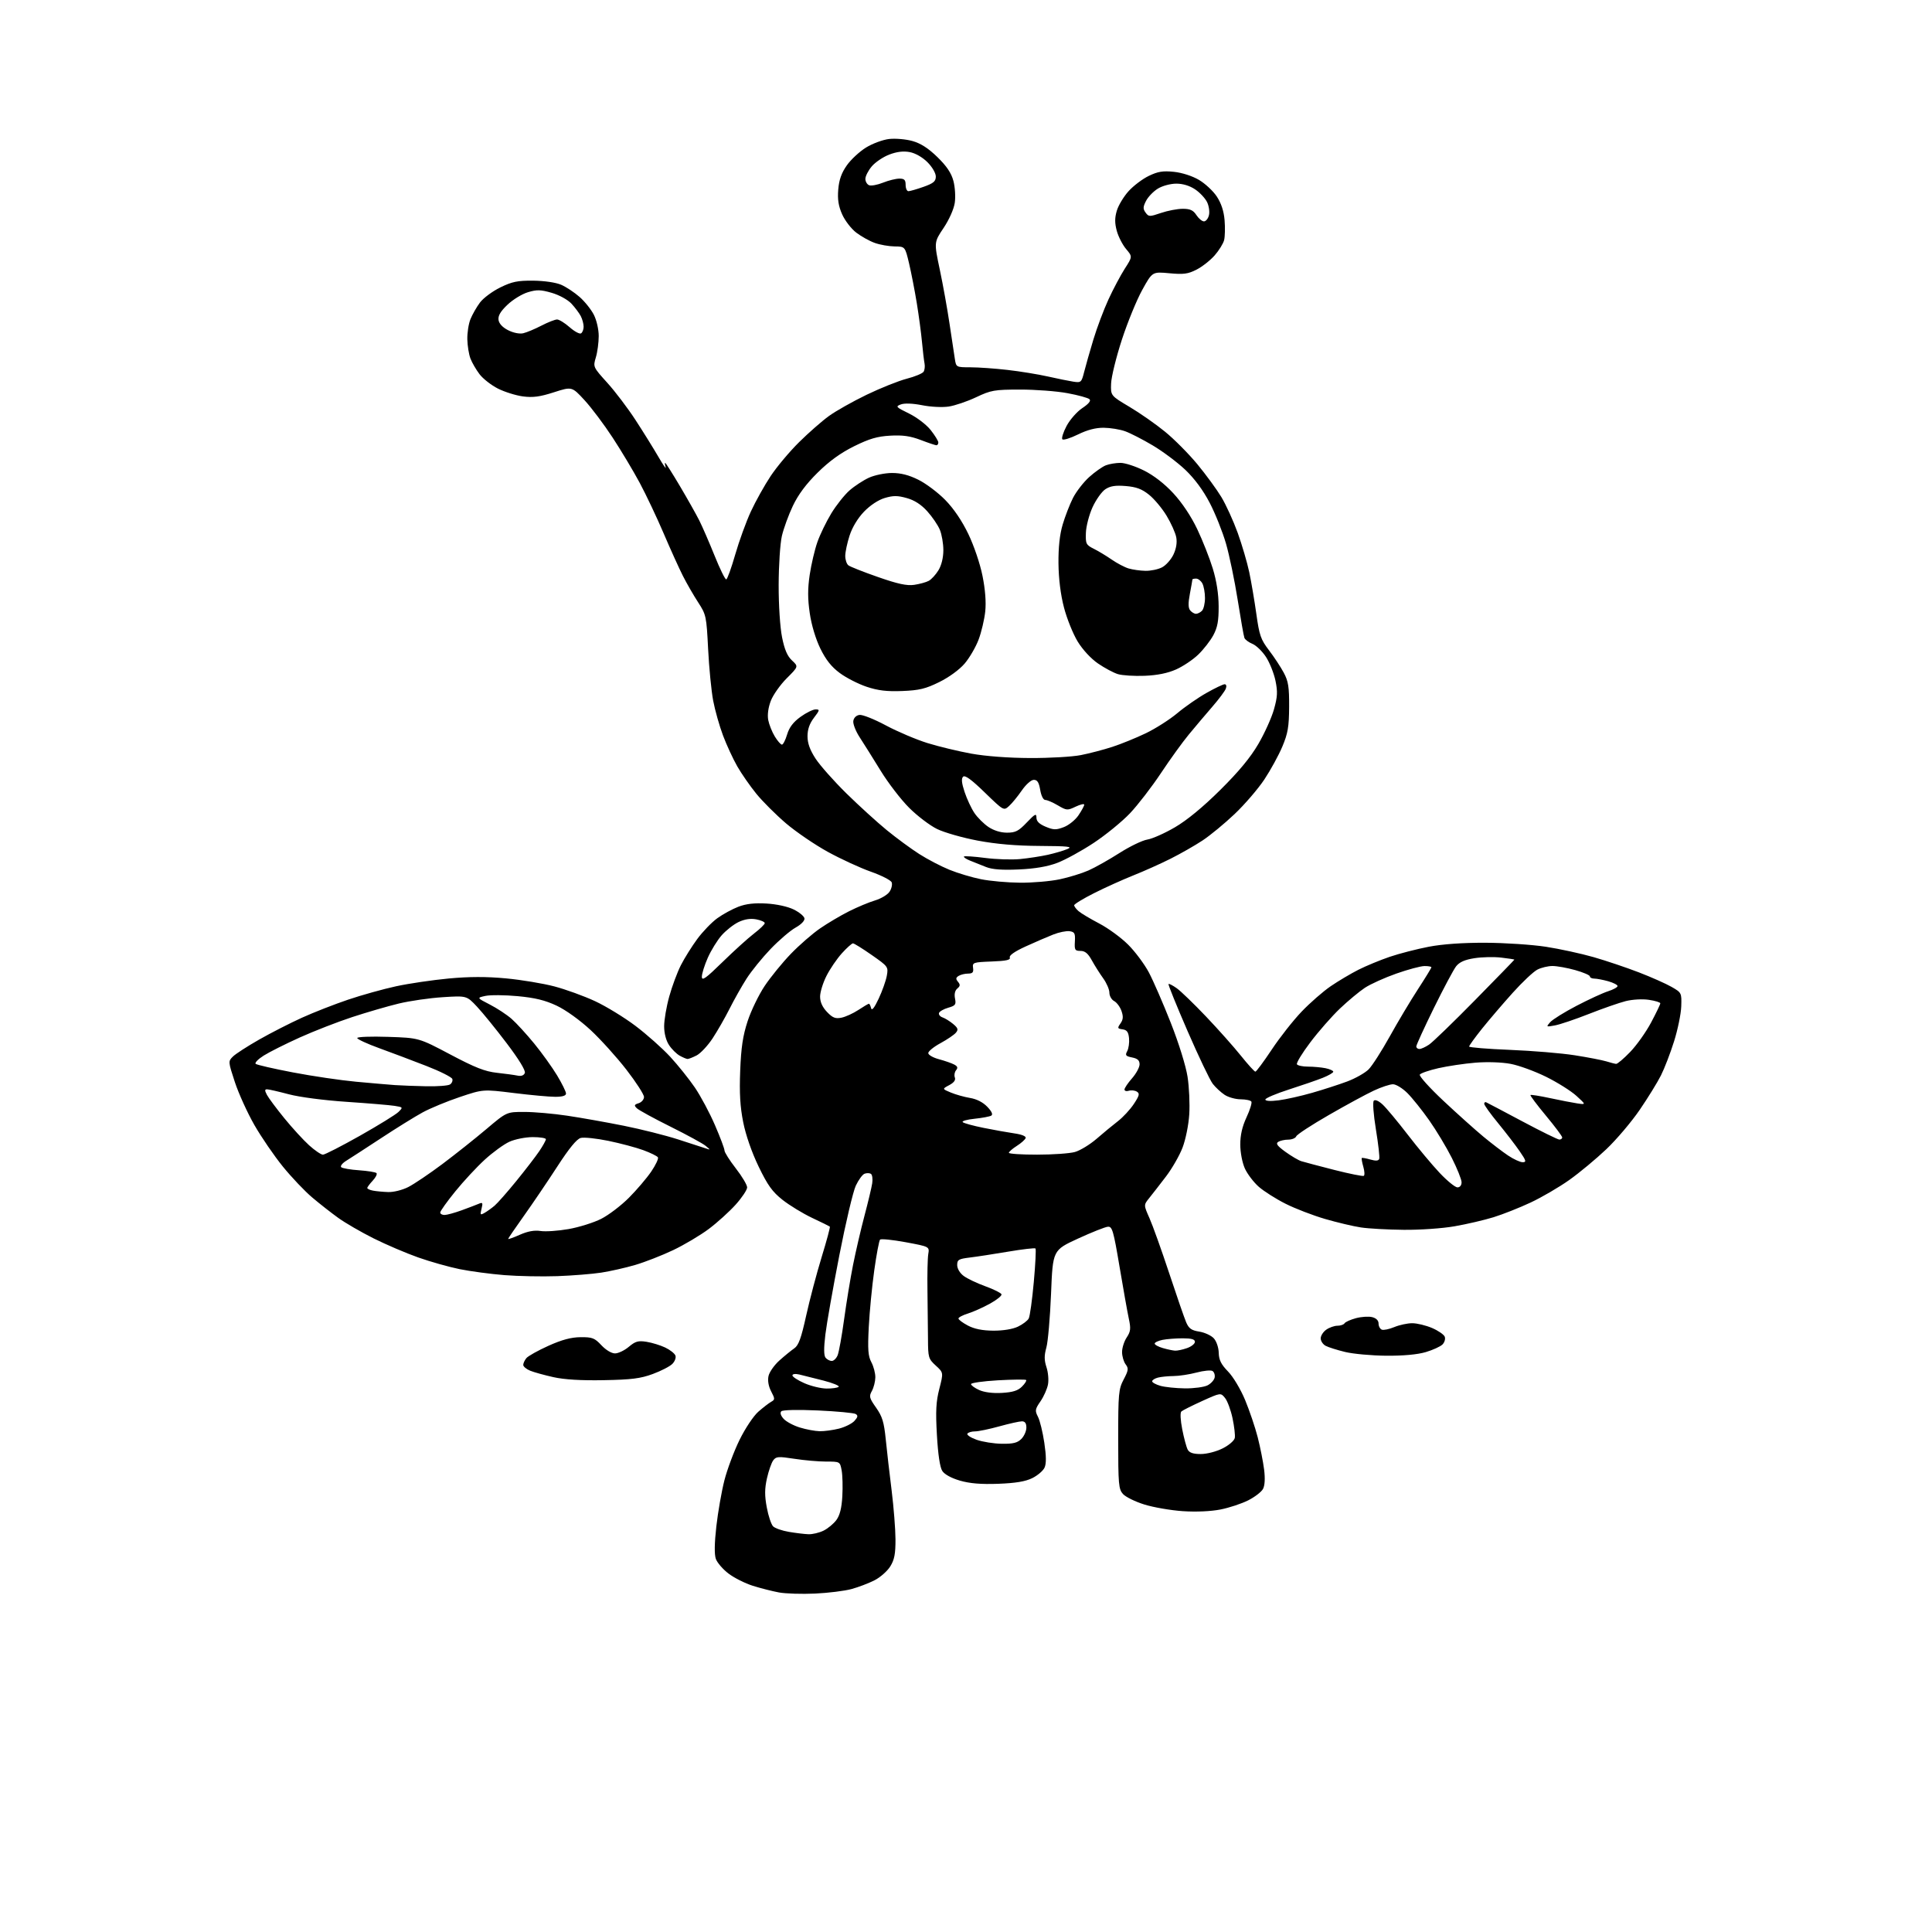 <?xml version="1.0" encoding="UTF-8" standalone="no"?>
<svg 
  version="1.1" 
  xmlns="http://www.w3.org/2000/svg" 
  xmlns:xlink="http://www.w3.org/1999/xlink" 
  xmlns:svg="http://www.w3.org/2000/svg"
  xmlns:rdf="http://www.w3.org/1999/02/22-rdf-syntax-ns#"
  xmlns:cc="http://creativecommons.org/ns#"
  xmlns:dc="http://purl.org/dc/elements/1.1/"
  viewBox="0 0 768 768"
  width="768"
  height="768"
>
<style>svg {background-color: white; }</style>"
<path stroke="none" fill="black" fill-rule="evenodd" d="M324.00,633.47C318.77,633.71 312.34,633.51 309.69,633.03C307.05,632.54 302.36,631.35 299.27,630.38C296.18,629.41 291.82,627.22 289.59,625.51C287.35,623.81 285.09,621.18 284.56,619.69C283.93,617.89 284.00,613.45 284.76,606.73C285.40,601.10 286.83,592.90 287.95,588.50C289.07,584.10 291.79,576.84 293.99,572.36C296.21,567.84 299.52,562.87 301.43,561.19C303.33,559.53 305.63,557.75 306.54,557.24C308.10,556.37 308.10,556.09 306.54,553.08C305.48,551.03 305.10,548.81 305.50,546.98C305.85,545.40 307.80,542.62 309.83,540.81C311.86,538.99 314.51,536.83 315.72,536.00C317.45,534.82 318.47,532.02 320.46,523.00C321.86,516.67 324.63,506.19 326.62,499.70C328.61,493.22 330.08,487.77 329.87,487.59C329.67,487.42 326.49,485.85 322.81,484.12C319.14,482.38 313.86,479.16 311.08,476.97C307.01,473.75 305.18,471.20 301.57,463.74C298.84,458.08 296.46,451.25 295.44,446.12C294.21,439.96 293.89,434.54 294.24,425.62C294.60,416.37 295.30,411.71 297.19,405.94C298.55,401.78 301.60,395.48 303.96,391.94C306.33,388.40 311.01,382.65 314.38,379.16C317.75,375.67 322.98,371.12 326.00,369.05C329.02,366.97 334.20,363.91 337.50,362.25C340.80,360.59 345.46,358.64 347.85,357.93C350.24,357.21 352.84,355.65 353.62,354.45C354.41,353.26 354.78,351.59 354.46,350.75C354.13,349.90 350.41,348.00 346.18,346.51C341.96,345.02 334.28,341.49 329.11,338.65C323.95,335.82 316.46,330.71 312.46,327.31C308.47,323.90 303.16,318.61 300.67,315.55C298.18,312.49 294.76,307.58 293.08,304.64C291.40,301.70 288.85,296.19 287.42,292.40C285.99,288.60 284.22,282.35 283.49,278.50C282.77,274.65 281.86,265.43 281.49,258.00C280.83,244.94 280.71,244.34 277.51,239.42C275.69,236.63 272.97,231.90 271.46,228.92C269.95,225.94 266.50,218.32 263.80,212.00C261.10,205.68 256.83,196.68 254.33,192.00C251.82,187.32 246.98,179.22 243.56,174.00C240.15,168.78 235.10,162.06 232.35,159.07C227.34,153.64 227.34,153.64 220.16,155.95C214.58,157.74 211.85,158.10 207.86,157.58C205.03,157.20 200.57,155.80 197.92,154.46C195.28,153.12 192.00,150.56 190.63,148.76C189.26,146.96 187.63,144.15 187.01,142.52C186.38,140.88 185.83,137.45 185.77,134.88C185.71,132.32 186.27,128.71 187.02,126.86C187.77,125.01 189.46,122.05 190.79,120.27C192.11,118.50 195.74,115.80 198.85,114.27C203.57,111.96 205.73,111.51 212.00,111.57C216.41,111.62 220.97,112.29 223.07,113.20C225.04,114.05 228.33,116.23 230.38,118.03C232.44,119.83 234.99,123.02 236.06,125.12C237.16,127.28 238.00,130.94 238.00,133.59C238.00,136.16 237.49,139.98 236.86,142.07C235.73,145.86 235.75,145.91 241.41,152.17C244.54,155.62 249.59,162.29 252.64,166.98C255.69,171.66 259.75,178.20 261.67,181.50C263.58,184.80 264.91,186.71 264.61,185.75C264.31,184.79 264.23,184.00 264.43,184.00C264.64,184.00 267.27,188.16 270.29,193.25C273.30,198.34 276.77,204.49 277.99,206.92C279.21,209.35 281.95,215.65 284.07,220.92C286.19,226.19 288.27,230.42 288.70,230.32C289.13,230.22 290.73,225.78 292.26,220.46C293.79,215.13 296.59,207.42 298.48,203.33C300.38,199.23 303.93,192.87 306.38,189.19C308.83,185.51 313.91,179.46 317.67,175.75C321.43,172.03 326.75,167.37 329.50,165.38C332.25,163.38 339.00,159.58 344.50,156.92C350.00,154.27 357.17,151.40 360.44,150.55C363.70,149.71 366.72,148.45 367.15,147.76C367.57,147.08 367.74,145.61 367.52,144.51C367.30,143.40 366.84,139.57 366.51,136.00C366.18,132.43 365.25,125.45 364.44,120.50C363.63,115.55 362.25,108.46 361.38,104.75C359.78,98.00 359.78,98.00 355.64,97.96C353.36,97.93 349.81,97.31 347.75,96.57C345.68,95.84 342.37,93.99 340.38,92.48C338.39,90.96 335.87,87.69 334.77,85.21C333.30,81.90 332.89,79.28 333.22,75.32C333.54,71.46 334.51,68.74 336.62,65.74C338.24,63.43 341.67,60.25 344.24,58.66C346.81,57.07 350.96,55.53 353.46,55.25C355.96,54.97 360.12,55.33 362.72,56.06C366.00,56.98 369.02,58.93 372.63,62.44C376.33,66.05 378.16,68.77 379.00,71.93C379.65,74.38 379.89,78.28 379.53,80.67C379.15,83.16 377.28,87.36 375.08,90.63C371.28,96.29 371.28,96.29 373.58,107.18C374.85,113.17 376.60,122.89 377.47,128.78C378.35,134.68 379.29,140.96 379.58,142.75C380.09,145.98 380.13,146.00 385.80,146.01C388.93,146.01 395.55,146.48 400.50,147.05C405.45,147.61 412.65,148.79 416.50,149.65C420.35,150.52 424.93,151.45 426.68,151.72C429.73,152.18 429.92,152.01 430.97,147.85C431.57,145.46 433.22,139.68 434.63,135.00C436.04,130.32 438.74,123.14 440.63,119.03C442.52,114.92 445.45,109.42 447.13,106.79C450.20,102.02 450.20,102.02 447.62,98.96C446.21,97.28 444.55,94.03 443.93,91.74C443.10,88.64 443.10,86.60 443.96,83.73C444.60,81.61 446.69,78.13 448.62,76.00C450.55,73.86 454.16,71.13 456.65,69.93C460.27,68.18 462.27,67.85 466.63,68.30C469.87,68.64 473.92,69.94 476.57,71.49C479.03,72.93 482.24,75.91 483.70,78.12C485.46,80.79 486.49,83.92 486.79,87.51C487.04,90.48 486.95,94.05 486.61,95.44C486.26,96.83 484.56,99.57 482.83,101.54C481.10,103.51 477.87,106.05 475.64,107.18C472.24,108.92 470.50,109.15 464.83,108.62C458.07,107.99 458.07,107.99 454.06,115.25C451.85,119.24 448.20,128.16 445.95,135.07C443.70,141.98 441.77,149.81 441.68,152.46C441.50,157.28 441.50,157.28 449.00,161.74C453.12,164.18 459.48,168.63 463.12,171.61C466.77,174.58 472.54,180.40 475.96,184.53C479.37,188.66 483.67,194.54 485.52,197.60C487.36,200.66 490.28,207.05 492.00,211.80C493.71,216.55 495.78,223.60 496.60,227.46C497.41,231.33 498.68,238.81 499.42,244.08C500.60,252.55 501.18,254.22 504.43,258.48C506.46,261.13 509.10,265.15 510.31,267.40C512.14,270.82 512.49,273.07 512.45,281.00C512.40,288.93 511.95,291.54 509.75,296.78C508.30,300.23 505.08,306.12 502.58,309.88C500.08,313.63 494.77,319.81 490.77,323.60C486.77,327.40 481.02,332.13 478.00,334.12C474.97,336.12 469.25,339.38 465.27,341.38C461.30,343.37 454.65,346.35 450.51,347.99C446.37,349.64 439.39,352.79 434.99,355.00C430.60,357.21 427.00,359.40 427.00,359.86C427.00,360.31 427.79,361.37 428.75,362.20C429.71,363.04 433.41,365.24 436.97,367.11C440.53,368.97 445.71,372.76 448.47,375.53C451.24,378.29 454.94,383.26 456.70,386.57C458.45,389.87 462.37,398.88 465.40,406.58C468.60,414.70 471.40,423.71 472.07,428.03C472.71,432.13 473.01,438.86 472.75,442.99C472.48,447.20 471.30,453.02 470.07,456.22C468.86,459.37 465.89,464.55 463.46,467.72C461.03,470.90 458.05,474.74 456.83,476.25C454.61,479.01 454.61,479.01 456.94,484.25C458.22,487.14 461.73,496.93 464.73,506.00C467.73,515.08 470.78,523.90 471.51,525.61C472.58,528.11 473.59,528.84 476.75,529.34C478.90,529.69 481.50,530.89 482.52,532.02C483.57,533.18 484.42,535.69 484.47,537.79C484.54,540.63 485.42,542.37 488.17,545.20C490.21,547.29 493.15,552.21 494.95,556.52C496.69,560.72 498.95,567.38 499.96,571.34C500.97,575.29 502.11,581.05 502.50,584.14C502.95,587.74 502.79,590.52 502.06,591.88C501.44,593.05 498.79,595.09 496.18,596.41C493.57,597.73 488.61,599.37 485.15,600.05C481.32,600.80 475.47,601.06 470.18,600.71C465.41,600.39 458.54,599.20 454.91,598.07C451.29,596.95 447.47,595.07 446.41,593.90C444.67,591.97 444.50,590.09 444.50,572.14C444.50,553.89 444.65,552.21 446.68,548.35C448.59,544.72 448.69,543.97 447.46,542.35C446.69,541.33 446.05,539.15 446.04,537.50C446.02,535.85 446.85,533.23 447.87,531.68C449.45,529.29 449.58,528.16 448.72,524.18C448.17,521.61 446.51,512.30 445.03,503.50C442.62,489.21 442.13,487.51 440.42,487.64C439.36,487.71 434.00,489.84 428.50,492.37C418.50,496.97 418.50,496.97 417.81,514.24C417.42,523.73 416.59,533.37 415.95,535.66C415.06,538.86 415.07,540.68 415.99,543.48C416.66,545.49 416.93,548.58 416.59,550.35C416.26,552.12 414.92,555.13 413.61,557.04C411.44,560.18 411.35,560.75 412.61,563.20C413.37,564.68 414.51,569.32 415.13,573.51C415.92,578.83 415.95,581.82 415.22,583.41C414.65,584.66 412.46,586.53 410.34,587.58C407.61,588.92 403.72,589.57 396.82,589.83C389.95,590.08 385.53,589.71 381.58,588.57C378.16,587.57 375.45,586.09 374.57,584.72C373.64,583.30 372.88,578.20 372.44,570.50C371.89,560.90 372.08,557.21 373.40,552.07C375.05,545.64 375.05,545.64 371.99,542.84C369.08,540.18 368.92,539.64 368.89,532.27C368.87,528.00 368.77,519.33 368.68,513.00C368.58,506.68 368.73,500.16 369.00,498.53C369.50,495.56 369.50,495.56 360.03,493.80C354.82,492.84 350.23,492.37 349.84,492.77C349.45,493.17 348.41,498.68 347.53,505.00C346.64,511.32 345.66,521.45 345.35,527.50C344.89,536.47 345.08,539.05 346.38,541.50C347.27,543.15 347.97,545.85 347.96,547.50C347.94,549.15 347.33,551.58 346.60,552.91C345.39,555.08 345.55,555.73 348.26,559.57C350.73,563.08 351.41,565.30 352.10,572.16C352.56,576.75 353.61,585.90 354.44,592.50C355.26,599.10 355.95,607.82 355.97,611.88C355.99,617.67 355.55,620.00 353.90,622.66C352.74,624.53 349.93,627.02 347.65,628.18C345.37,629.35 341.25,630.92 338.50,631.67C335.75,632.42 329.23,633.23 324.00,633.47zM321.35,609.88C322.92,609.95 325.62,609.31 327.35,608.47C329.08,607.62 331.39,605.71 332.48,604.22C333.86,602.34 334.58,599.45 334.84,594.76C335.05,591.05 334.93,586.43 334.57,584.51C333.91,581.00 333.91,581.00 328.40,581.00C325.36,581.00 319.68,580.50 315.76,579.89C309.36,578.90 308.50,578.97 307.36,580.53C306.66,581.49 305.54,584.70 304.87,587.68C303.95,591.81 303.93,594.53 304.81,599.23C305.43,602.61 306.57,605.99 307.32,606.75C308.08,607.50 310.90,608.49 313.60,608.94C316.29,609.40 319.78,609.82 321.35,609.88zM477.32,578.00C479.75,578.00 483.50,577.03 486.04,575.75C488.53,574.50 490.66,572.66 490.85,571.59C491.05,570.55 490.64,567.02 489.95,563.77C489.26,560.51 487.92,556.89 486.97,555.72C485.25,553.59 485.25,553.59 477.87,556.93C473.82,558.77 470.10,560.64 469.61,561.08C469.09,561.55 469.24,564.52 469.96,568.19C470.64,571.66 471.62,575.29 472.13,576.25C472.80,577.50 474.30,578.00 477.32,578.00zM398.25,573.92C402.74,573.98 404.44,573.56 406.00,572.00C407.10,570.90 408.00,568.88 408.00,567.50C408.00,565.77 407.45,565.00 406.23,565.00C405.26,565.00 401.21,565.90 397.24,567.00C393.27,568.10 388.92,569.00 387.57,569.00C386.22,569.00 384.86,569.41 384.55,569.91C384.24,570.42 385.90,571.51 388.24,572.34C390.58,573.16 395.09,573.88 398.25,573.92zM325.81,568.93C327.63,568.97 331.09,568.50 333.50,567.90C335.91,567.29 338.67,565.91 339.65,564.84C341.03,563.31 341.14,562.70 340.15,562.09C339.45,561.66 332.72,561.02 325.20,560.68C317.08,560.32 311.15,560.45 310.59,561.01C310.00,561.60 310.34,562.72 311.50,564.00C312.51,565.12 315.41,566.68 317.92,567.45C320.44,568.23 323.99,568.89 325.81,568.93zM398.29,553.70C402.58,553.45 404.63,552.81 406.23,551.21C407.42,550.03 408.17,548.84 407.91,548.57C407.64,548.31 402.60,548.36 396.71,548.69C390.82,549.03 386.00,549.71 386.00,550.20C386.00,550.69 387.46,551.76 389.25,552.56C391.28,553.48 394.67,553.91 398.29,553.70zM328.58,551.97C330.83,551.99 332.99,551.67 333.39,551.27C333.79,550.87 331.06,549.76 327.31,548.79C323.56,547.83 319.26,546.75 317.75,546.39C316.16,546.02 315.00,546.17 315.00,546.75C315.00,547.30 317.14,548.69 319.75,549.84C322.36,550.99 326.34,551.95 328.58,551.97zM471.00,551.90C474.57,551.94 478.62,551.40 479.99,550.71C481.36,550.02 482.64,548.61 482.84,547.59C483.04,546.57 482.65,545.40 481.98,544.99C481.32,544.58 478.46,544.86 475.64,545.61C472.81,546.36 468.70,546.99 466.50,547.00C464.30,547.02 461.49,547.30 460.25,547.63C459.01,547.96 458.00,548.62 458.00,549.09C458.00,549.56 459.46,550.37 461.25,550.88C463.04,551.40 467.43,551.85 471.00,551.90zM240.00,548.64C231.01,548.81 224.33,548.41 220.00,547.44C216.43,546.65 212.26,545.49 210.75,544.88C209.24,544.26 208.00,543.22 208.00,542.57C208.00,541.92 208.56,540.70 209.25,539.87C209.94,539.04 213.88,536.84 218.00,534.98C223.34,532.58 227.01,531.59 230.76,531.55C235.44,531.51 236.36,531.86 239.06,534.75C240.84,536.65 243.09,538.00 244.47,538.00C245.78,538.00 248.25,536.82 249.96,535.38C252.59,533.17 253.70,532.86 257.03,533.39C259.20,533.74 262.53,534.76 264.44,535.67C266.35,536.58 268.17,538.01 268.49,538.85C268.82,539.68 268.26,541.18 267.26,542.18C266.27,543.18 262.76,544.98 259.48,546.19C254.60,547.99 251.00,548.44 240.00,548.64zM330.64,541.00C331.41,541.00 332.46,539.99 332.97,538.75C333.48,537.51 334.64,531.10 335.54,524.50C336.44,517.90 338.04,508.16 339.09,502.87C340.15,497.57 342.18,488.79 343.62,483.37C345.06,477.94 346.46,472.09 346.72,470.37C346.98,468.65 346.74,466.96 346.19,466.61C345.63,466.27 344.50,466.26 343.66,466.58C342.83,466.90 341.27,469.03 340.19,471.33C339.12,473.62 336.17,486.07 333.65,499.00C331.13,511.93 328.63,526.09 328.10,530.48C327.44,535.96 327.47,538.86 328.19,539.73C328.77,540.43 329.87,541.00 330.64,541.00zM551.07,538.92C545.26,538.87 537.89,538.20 534.71,537.43C531.53,536.66 528.04,535.56 526.96,534.98C525.88,534.40 525.00,533.07 525.00,532.02C525.00,530.97 526.00,529.41 527.22,528.56C528.44,527.70 530.44,527.00 531.66,527.00C532.88,527.00 534.15,526.56 534.48,526.03C534.81,525.49 536.85,524.58 539.00,524.00C541.16,523.42 544.07,523.23 545.46,523.58C547.08,523.99 548.00,524.92 548.00,526.14C548.00,527.20 548.59,528.29 549.30,528.56C550.02,528.84 552.25,528.37 554.27,527.53C556.29,526.69 559.49,526.00 561.38,526.00C563.28,526.00 566.83,526.86 569.27,527.90C571.71,528.95 573.98,530.51 574.31,531.37C574.64,532.24 574.24,533.62 573.41,534.45C572.58,535.27 569.60,536.64 566.77,537.48C563.47,538.45 557.86,538.97 551.07,538.92zM467.10,536.91C467.98,536.96 470.12,536.51 471.85,535.90C473.58,535.30 475.00,534.17 475.00,533.40C475.00,532.39 473.64,532.00 470.12,532.00C467.44,532.00 463.84,532.28 462.12,532.62C460.41,532.97 459.00,533.63 459.00,534.10C459.00,534.56 460.46,535.37 462.25,535.88C464.04,536.40 466.22,536.86 467.10,536.91zM394.85,528.96C398.73,528.98 402.53,528.37 404.63,527.37C406.52,526.47 408.46,525.01 408.93,524.12C409.41,523.23 410.31,516.71 410.95,509.64C411.59,502.57 411.89,496.56 411.62,496.29C411.35,496.02 406.49,496.58 400.82,497.54C395.14,498.50 388.25,499.56 385.50,499.89C381.06,500.43 380.50,500.77 380.50,502.89C380.50,504.30 381.56,506.08 383.07,507.20C384.48,508.26 388.36,510.11 391.69,511.31C395.01,512.51 397.90,513.95 398.11,514.50C398.32,515.05 396.24,516.73 393.49,518.24C390.75,519.75 386.81,521.51 384.75,522.15C382.69,522.79 381.00,523.68 381.00,524.13C381.00,524.58 382.69,525.84 384.75,526.93C387.31,528.28 390.52,528.93 394.85,528.96zM221.50,507.29C215.45,507.50 206.00,507.32 200.50,506.88C195.00,506.44 187.01,505.37 182.73,504.51C178.46,503.64 171.04,501.55 166.23,499.85C161.43,498.16 153.45,494.74 148.50,492.27C143.55,489.79 137.25,486.14 134.50,484.16C131.75,482.19 127.08,478.53 124.13,476.03C121.17,473.54 115.91,468.00 112.44,463.73C108.97,459.45 103.87,452.01 101.11,447.19C98.35,442.37 94.87,434.71 93.37,430.17C90.69,422.01 90.68,421.88 92.58,420.00C93.63,418.95 98.33,415.92 103.00,413.26C107.67,410.60 115.33,406.69 120.00,404.57C124.67,402.45 132.93,399.22 138.35,397.39C143.76,395.56 152.36,393.16 157.45,392.06C162.54,390.96 171.95,389.57 178.36,388.97C186.55,388.21 193.31,388.19 201.11,388.92C207.22,389.49 215.88,390.93 220.36,392.11C224.84,393.29 232.10,395.92 236.50,397.96C240.90,400.00 248.15,404.44 252.62,407.81C257.09,411.19 263.28,416.69 266.38,420.04C269.48,423.39 273.90,428.91 276.22,432.31C278.54,435.72 282.13,442.44 284.21,447.27C286.30,452.09 288.00,456.62 288.00,457.34C288.00,458.06 290.02,461.26 292.50,464.45C294.98,467.63 297.00,471.04 297.00,472.01C297.00,472.99 294.95,476.06 292.45,478.85C289.95,481.63 285.15,485.98 281.78,488.51C278.42,491.03 272.03,494.83 267.58,496.95C263.14,499.06 256.35,501.71 252.50,502.84C248.65,503.97 242.57,505.34 239.00,505.89C235.43,506.44 227.55,507.07 221.50,507.29zM206.63,490.84C209.80,489.44 212.41,488.96 214.88,489.34C216.87,489.65 221.90,489.30 226.05,488.57C230.20,487.84 236.03,486.01 239.00,484.50C241.96,483.00 246.91,479.23 250.00,476.13C253.08,473.04 257.07,468.36 258.86,465.74C260.64,463.12 261.85,460.57 261.53,460.06C261.22,459.55 258.61,458.27 255.73,457.21C252.85,456.15 246.61,454.49 241.85,453.51C237.10,452.53 232.15,452.01 230.85,452.35C229.26,452.77 226.24,456.46 221.52,463.74C217.68,469.66 211.72,478.46 208.27,483.30C204.82,488.13 202.00,492.27 202.00,492.49C202.00,492.71 204.09,491.97 206.63,490.84zM558.00,488.87C551.67,488.81 544.02,488.39 541.00,487.93C537.98,487.48 531.55,485.96 526.71,484.55C521.88,483.14 514.81,480.42 511.01,478.50C507.21,476.59 502.43,473.56 500.39,471.77C498.35,469.98 495.87,466.71 494.86,464.51C493.82,462.20 493.04,458.16 493.03,455.00C493.02,451.22 493.80,447.83 495.51,444.15C496.88,441.21 497.75,438.40 497.44,437.90C497.13,437.41 495.22,437.00 493.19,436.99C491.16,436.99 488.30,436.19 486.82,435.22C485.35,434.25 483.23,432.29 482.11,430.86C480.98,429.43 476.48,420.00 472.09,409.90C467.71,399.81 464.29,391.37 464.50,391.16C464.71,390.95 466.19,391.71 467.79,392.85C469.39,393.99 474.62,399.05 479.42,404.09C484.22,409.13 490.45,416.13 493.25,419.63C496.06,423.13 498.66,426.00 499.03,426.00C499.40,426.00 502.32,422.06 505.52,417.25C508.71,412.44 514.07,405.63 517.42,402.13C520.76,398.63 525.98,394.08 529.00,392.02C532.02,389.96 536.98,387.02 540.00,385.49C543.02,383.96 548.62,381.65 552.43,380.35C556.24,379.06 563.21,377.26 567.93,376.35C573.48,375.29 581.43,374.73 590.50,374.76C598.20,374.79 609.00,375.51 614.50,376.35C620.00,377.20 628.55,379.06 633.50,380.48C638.45,381.90 646.55,384.63 651.50,386.54C656.45,388.45 662.30,391.05 664.50,392.32C668.44,394.58 668.50,394.69 668.32,400.06C668.22,403.05 666.93,409.32 665.45,414.00C663.98,418.68 661.64,424.75 660.25,427.50C658.87,430.25 655.07,436.41 651.81,441.18C648.54,445.96 642.57,453.01 638.53,456.84C634.49,460.68 627.88,466.17 623.84,469.04C619.80,471.91 612.88,475.95 608.46,478.02C604.03,480.10 597.40,482.72 593.72,483.86C590.03,485.00 583.08,486.62 578.26,487.46C573.36,488.32 564.43,488.94 558.00,488.87zM176.75,482.97C177.71,482.95 180.75,482.12 183.50,481.12C186.25,480.12 189.31,478.95 190.30,478.53C191.86,477.85 192.01,478.11 191.42,480.48C190.80,482.95 190.91,483.11 192.61,482.14C193.65,481.54 195.45,480.26 196.60,479.28C197.76,478.30 201.64,473.90 205.22,469.50C208.81,465.10 212.92,459.75 214.37,457.61C215.82,455.47 217.00,453.33 217.00,452.86C217.00,452.39 214.64,452.01 211.75,452.02C208.85,452.03 204.71,452.86 202.50,453.86C200.30,454.86 195.90,458.06 192.72,460.97C189.54,463.88 184.25,469.57 180.97,473.62C177.68,477.67 175.00,481.43 175.00,481.99C175.00,482.55 175.79,482.99 176.75,482.97zM154.29,473.86C156.43,473.94 159.92,473.07 162.29,471.87C164.61,470.69 170.73,466.56 175.90,462.69C181.06,458.81 188.92,452.57 193.35,448.82C201.41,442.00 201.41,442.00 208.46,442.01C212.33,442.01 220.00,442.68 225.50,443.51C231.00,444.33 241.12,446.13 248.00,447.51C254.88,448.89 264.55,451.33 269.50,452.92C274.45,454.51 279.40,456.12 280.50,456.49C282.50,457.16 282.50,457.16 280.50,455.49C279.40,454.57 273.10,451.13 266.50,447.85C259.90,444.57 253.89,441.28 253.14,440.54C251.99,439.42 252.11,439.10 253.89,438.54C255.05,438.17 256.00,437.05 256.00,436.06C256.00,435.07 252.86,430.20 249.03,425.25C245.20,420.30 238.79,413.20 234.78,409.47C230.50,405.50 224.94,401.50 221.30,399.78C216.69,397.61 212.71,396.64 205.80,395.99C200.69,395.51 194.93,395.47 193.00,395.88C189.50,396.64 189.50,396.64 194.71,399.32C197.58,400.79 201.47,403.35 203.36,405.01C205.25,406.67 209.30,411.09 212.36,414.83C215.42,418.57 219.51,424.27 221.46,427.50C223.41,430.74 225.00,433.97 225.00,434.69C225.00,435.57 223.58,436.00 220.72,436.00C218.37,436.00 210.95,435.32 204.24,434.49C192.03,432.98 192.03,432.98 182.77,436.09C177.67,437.80 171.03,440.55 168.00,442.20C164.97,443.85 157.55,448.45 151.50,452.43C145.45,456.40 139.21,460.45 137.64,461.42C136.07,462.39 135.17,463.55 135.64,463.98C136.11,464.42 139.30,464.97 142.73,465.20C146.15,465.44 149.27,465.94 149.65,466.32C150.03,466.70 149.36,468.05 148.17,469.32C146.98,470.59 146.00,471.91 146.00,472.24C146.00,472.58 147.01,473.06 148.25,473.29C149.49,473.53 152.21,473.79 154.29,473.86zM579.35,472.00C580.34,472.00 581.00,471.19 581.00,469.98C581.00,468.87 579.24,464.48 577.09,460.23C574.94,455.98 570.89,449.25 568.08,445.27C565.28,441.30 561.40,436.46 559.46,434.52C557.52,432.59 554.94,431.00 553.72,431.01C552.50,431.02 549.09,432.14 546.14,433.52C543.19,434.89 535.15,439.25 528.28,443.21C521.41,447.16 515.56,450.98 515.28,451.70C515.01,452.41 513.60,453.01 512.14,453.02C510.69,453.02 508.88,453.43 508.11,453.91C507.05,454.58 507.72,455.51 510.96,457.86C513.30,459.55 516.14,461.23 517.28,461.59C518.43,461.95 524.33,463.51 530.39,465.06C536.45,466.60 541.74,467.66 542.13,467.42C542.53,467.17 542.44,465.55 541.94,463.80C541.44,462.06 541.17,460.50 541.33,460.33C541.50,460.17 543.03,460.44 544.74,460.93C546.92,461.55 547.98,461.47 548.26,460.66C548.49,460.02 547.90,454.77 546.95,449.00C545.97,443.00 545.61,438.10 546.10,437.56C546.63,437.00 548.01,437.59 549.61,439.06C551.06,440.40 555.54,445.77 559.56,451.00C563.58,456.23 569.31,463.09 572.29,466.25C575.27,469.41 578.45,472.00 579.35,472.00zM605.28,462.00C606.85,462.00 606.70,461.42 604.10,457.65C602.46,455.26 598.61,450.25 595.56,446.52C592.50,442.80 590.00,439.32 590.00,438.79C590.00,438.26 590.34,437.98 590.76,438.17C591.18,438.35 597.65,441.76 605.14,445.75C612.62,449.74 619.26,453.00 619.87,453.00C620.49,453.00 621.00,452.61 621.00,452.14C621.00,451.67 618.08,447.76 614.51,443.47C610.93,439.17 608.18,435.49 608.38,435.29C608.58,435.09 612.07,435.64 616.12,436.51C620.18,437.39 625.08,438.33 627.00,438.62C630.50,439.13 630.50,439.13 626.65,435.62C624.53,433.69 619.12,430.29 614.63,428.06C610.13,425.84 603.77,423.51 600.48,422.90C596.98,422.24 591.18,422.05 586.50,422.43C582.11,422.79 575.47,423.78 571.77,424.62C568.06,425.47 564.74,426.61 564.39,427.17C564.05,427.74 568.28,432.43 573.79,437.60C579.31,442.77 586.45,449.17 589.66,451.83C592.87,454.49 597.29,457.87 599.48,459.33C601.67,460.80 604.28,462.00 605.28,462.00zM128.38,459.00C129.13,459.00 135.76,455.60 143.12,451.45C150.48,447.29 157.35,443.05 158.40,442.02C160.26,440.18 160.23,440.14 156.90,439.60C155.03,439.30 146.45,438.58 137.84,438.00C128.83,437.40 119.06,436.12 114.84,435.00C110.80,433.93 106.92,433.04 106.21,433.02C105.20,433.00 105.18,433.47 106.12,435.25C106.78,436.49 109.89,440.66 113.04,444.53C116.19,448.39 120.62,453.23 122.89,455.28C125.15,457.32 127.62,459.00 128.38,459.00zM412.25,458.99C418.44,458.99 425.20,458.52 427.28,457.94C429.36,457.36 433.23,455.00 435.90,452.70C438.56,450.39 442.38,447.23 444.40,445.68C446.41,444.13 449.25,441.06 450.71,438.86C452.92,435.52 453.13,434.69 451.93,433.95C451.15,433.45 449.71,433.29 448.75,433.59C447.79,433.89 447.00,433.67 447.00,433.10C447.00,432.53 448.35,430.53 450.00,428.65C451.65,426.77 453.00,424.27 453.00,423.09C453.00,421.52 452.21,420.79 450.03,420.36C447.46,419.84 447.20,419.50 448.09,417.83C448.66,416.77 448.98,414.47 448.81,412.70C448.57,410.26 447.97,409.42 446.24,409.18C444.19,408.89 444.11,408.68 445.41,406.83C446.49,405.29 446.58,404.10 445.81,401.88C445.25,400.27 443.94,398.50 442.89,397.94C441.85,397.39 441.00,395.89 441.00,394.61C441.00,393.34 439.89,390.77 438.54,388.90C437.19,387.03 435.15,383.81 434.02,381.75C432.51,379.00 431.31,378.00 429.51,378.00C427.31,378.00 427.08,377.62 427.28,374.25C427.47,371.01 427.18,370.46 425.18,370.17C423.90,369.99 420.97,370.58 418.68,371.49C416.38,372.39 411.44,374.53 407.71,376.23C403.35,378.22 401.09,379.80 401.41,380.63C401.78,381.60 400.00,381.99 394.20,382.21C386.86,382.49 386.51,382.61 386.81,384.75C387.06,386.52 386.63,387.00 384.81,387.02C383.54,387.02 381.85,387.44 381.06,387.94C379.93,388.65 379.88,389.15 380.83,390.29C381.77,391.43 381.71,391.99 380.55,392.95C379.61,393.74 379.28,395.16 379.63,396.92C380.12,399.34 379.80,399.77 376.92,400.59C375.12,401.11 373.48,402.05 373.27,402.68C373.06,403.31 373.70,404.11 374.69,404.44C375.69,404.78 377.57,405.95 378.87,407.03C380.82,408.66 381.02,409.28 379.99,410.51C379.30,411.34 376.55,413.21 373.87,414.67C371.19,416.12 369.00,417.90 369.00,418.62C369.00,419.34 370.91,420.44 373.25,421.06C375.59,421.69 378.32,422.64 379.31,423.17C380.67,423.89 380.85,424.47 380.05,425.44C379.45,426.16 379.23,427.45 379.56,428.30C379.96,429.34 379.22,430.35 377.33,431.36C374.50,432.86 374.50,432.86 378.00,434.32C379.93,435.12 383.36,436.08 385.63,436.46C388.23,436.88 390.75,438.17 392.46,439.96C394.22,441.79 394.78,443.02 394.06,443.47C393.45,443.84 390.46,444.41 387.42,444.72C384.38,445.03 382.25,445.64 382.70,446.07C383.14,446.50 386.88,447.52 391.00,448.35C395.12,449.18 400.66,450.17 403.29,450.55C406.16,450.96 407.94,451.69 407.72,452.37C407.52,452.99 405.95,454.40 404.22,455.50C402.49,456.60 401.06,457.84 401.04,458.25C401.02,458.66 406.06,459.00 412.25,458.99zM508.25,437.40C511.14,437.03 517.11,435.70 521.53,434.43C525.95,433.17 532.24,431.13 535.52,429.91C538.80,428.68 542.63,426.51 544.05,425.09C545.47,423.67 549.24,417.77 552.45,412.00C555.65,406.23 560.69,397.79 563.64,393.26C566.59,388.73 569.00,384.79 569.00,384.51C569.00,384.23 567.76,384.01 566.25,384.02C564.74,384.03 559.70,385.38 555.05,387.02C550.40,388.66 544.78,391.20 542.55,392.67C540.32,394.15 535.86,397.86 532.64,400.92C529.42,403.99 524.13,410.02 520.88,414.33C517.63,418.63 515.23,422.57 515.55,423.08C515.86,423.58 517.84,424.00 519.93,424.00C522.03,424.00 525.16,424.28 526.88,424.62C528.59,424.97 530.00,425.59 530.00,426.02C530.00,426.44 528.13,427.53 525.85,428.44C523.57,429.36 517.49,431.45 512.35,433.10C507.21,434.75 503.00,436.54 503.00,437.08C503.00,437.69 505.01,437.81 508.25,437.40zM169.50,431.81C173.90,431.90 178.12,431.58 178.87,431.10C179.63,430.62 180.04,429.63 179.80,428.90C179.56,428.17 174.89,425.83 169.43,423.71C163.97,421.58 155.57,418.42 150.76,416.67C145.95,414.93 142.01,413.11 142.01,412.63C142.00,412.15 147.52,411.94 154.26,412.17C166.52,412.57 166.52,412.57 179.02,419.18C188.85,424.39 192.78,425.93 197.50,426.45C200.80,426.81 204.52,427.32 205.77,427.58C207.22,427.88 208.26,427.49 208.63,426.52C208.99,425.57 206.30,421.15 201.45,414.75C197.18,409.11 191.85,402.54 189.60,400.15C185.50,395.79 185.50,395.79 176.00,396.40C170.78,396.73 162.90,397.87 158.50,398.93C154.10,399.99 145.78,402.42 140.00,404.31C134.22,406.21 124.86,409.85 119.20,412.40C113.53,414.96 107.07,418.20 104.83,419.61C102.60,421.02 101.16,422.50 101.64,422.90C102.11,423.31 108.80,424.84 116.50,426.31C124.20,427.78 135.45,429.44 141.50,430.00C147.55,430.56 154.53,431.16 157.00,431.34C159.47,431.51 165.10,431.72 169.50,431.81zM642.43,422.91C642.95,422.96 645.47,420.82 648.03,418.16C650.60,415.50 654.34,410.23 656.35,406.44C658.36,402.66 660.00,399.24 660.00,398.84C660.00,398.45 657.97,397.82 655.49,397.45C652.89,397.06 648.96,397.28 646.24,397.96C643.64,398.62 637.06,400.91 631.61,403.06C626.16,405.21 620.08,407.26 618.10,407.62C614.58,408.27 614.54,408.24 616.24,406.32C617.20,405.25 621.92,402.31 626.74,399.80C631.56,397.29 637.19,394.69 639.25,394.04C641.31,393.38 643.00,392.45 643.00,391.97C643.00,391.49 641.31,390.63 639.25,390.05C637.19,389.48 634.71,389.01 633.75,389.01C632.79,389.00 632.00,388.61 632.00,388.13C632.00,387.65 629.38,386.53 626.18,385.63C622.99,384.73 618.91,384.00 617.13,384.00C615.36,384.00 612.64,384.65 611.11,385.45C609.57,386.24 605.15,390.40 601.29,394.70C597.43,398.99 591.96,405.39 589.13,408.91C586.31,412.44 584.00,415.63 584.00,416.01C584.00,416.38 591.31,416.98 600.25,417.34C609.19,417.70 620.77,418.66 626.00,419.49C631.23,420.31 636.85,421.40 638.50,421.90C640.15,422.41 641.92,422.87 642.43,422.91zM273.30,420.96C272.86,420.95 271.46,420.35 270.19,419.65C268.92,418.94 267.01,417.05 265.95,415.43C264.76,413.63 264.01,410.76 264.01,407.98C264.00,405.49 264.91,400.17 266.03,396.14C267.14,392.12 269.22,386.52 270.65,383.70C272.08,380.89 275.02,376.19 277.18,373.26C279.34,370.33 282.92,366.62 285.13,365.02C287.34,363.42 291.12,361.36 293.52,360.44C296.58,359.27 299.94,358.89 304.70,359.17C308.71,359.40 313.14,360.37 315.50,361.53C317.70,362.61 319.63,364.20 319.78,365.05C319.95,365.97 318.52,367.47 316.25,368.74C314.14,369.92 309.68,373.74 306.34,377.22C302.99,380.71 298.69,386.02 296.76,389.03C294.84,392.04 291.80,397.43 290.01,401.00C288.21,404.57 285.17,409.88 283.25,412.79C281.33,415.70 278.48,418.73 276.93,419.54C275.37,420.34 273.74,420.98 273.30,420.96zM564.25,416.99C564.94,416.99 566.67,416.20 568.09,415.24C569.52,414.28 577.73,406.34 586.34,397.58C594.95,388.82 602.00,381.57 602.00,381.47C602.00,381.36 599.64,381.00 596.75,380.66C593.86,380.32 589.07,380.43 586.10,380.90C582.26,381.50 580.16,382.44 578.83,384.12C577.81,385.43 573.83,392.90 569.98,400.72C566.14,408.54 563.00,415.40 563.00,415.97C563.00,416.54 563.56,417.00 564.25,416.99zM334.48,404.55C336.12,404.22 339.15,402.84 341.21,401.48C343.27,400.12 345.16,399.00 345.41,399.00C345.65,399.00 346.04,399.79 346.27,400.75C346.55,401.93 347.53,400.71 349.28,397.00C350.70,393.98 352.16,389.87 352.52,387.89C353.16,384.34 353.05,384.19 346.54,379.64C342.89,377.09 339.53,375.00 339.07,375.00C338.61,375.00 336.62,376.78 334.65,378.96C332.68,381.14 329.93,385.18 328.54,387.93C327.14,390.68 326.00,394.39 326.00,396.16C326.00,398.32 326.91,400.34 328.75,402.27C330.98,404.60 332.07,405.03 334.48,404.55zM287.25,382.39C291.79,377.96 297.41,372.87 299.75,371.08C302.09,369.29 304.00,367.44 304.00,366.96C304.00,366.48 302.47,365.80 300.60,365.45C298.32,365.03 296.01,365.38 293.60,366.52C291.63,367.46 288.60,369.84 286.86,371.81C285.13,373.78 282.66,377.79 281.36,380.72C280.06,383.66 279.00,387.05 279.00,388.26C279.00,390.05 280.53,388.96 287.25,382.39zM405.50,350.89C410.45,350.93 417.53,350.32 421.23,349.54C424.93,348.76 430.08,347.17 432.68,346.02C435.28,344.87 440.80,341.77 444.95,339.12C449.10,336.47 454.11,334.05 456.09,333.74C458.06,333.43 463.01,331.23 467.09,328.84C471.88,326.04 478.25,320.79 485.09,314.00C492.41,306.75 497.09,301.10 500.21,295.74C502.70,291.48 505.50,285.27 506.43,281.95C507.83,276.97 507.93,274.99 507.02,270.59C506.41,267.66 504.72,263.42 503.26,261.17C501.80,258.92 499.38,256.57 497.87,255.95C496.37,255.33 494.93,254.26 494.67,253.57C494.40,252.89 493.20,246.06 491.99,238.41C490.78,230.76 488.69,220.70 487.34,216.05C485.99,211.40 483.09,204.13 480.88,199.89C478.29,194.91 474.86,190.27 471.19,186.77C468.06,183.80 462.23,179.43 458.23,177.06C454.24,174.69 449.29,172.15 447.23,171.42C445.18,170.69 441.37,170.07 438.77,170.04C435.59,170.01 432.24,170.88 428.55,172.69C425.53,174.18 422.72,175.05 422.31,174.64C421.90,174.23 422.65,171.84 423.98,169.33C425.31,166.82 428.13,163.62 430.24,162.22C432.73,160.57 433.74,159.34 433.11,158.71C432.57,158.17 428.62,157.08 424.32,156.29C420.02,155.49 411.54,154.85 405.47,154.86C395.29,154.87 393.95,155.11 388.04,157.90C384.52,159.57 379.60,161.24 377.12,161.61C374.60,161.99 369.92,161.76 366.55,161.08C362.80,160.34 359.59,160.22 358.12,160.76C355.90,161.58 356.11,161.82 361.33,164.37C364.47,165.91 368.25,168.79 369.96,170.95C371.63,173.06 373.00,175.29 373.00,175.89C373.00,176.50 372.66,177.00 372.25,177.00C371.84,177.00 369.02,176.06 366.00,174.90C361.86,173.33 358.86,172.90 353.90,173.18C348.73,173.47 345.61,174.38 339.52,177.39C334.19,180.03 329.64,183.31 325.03,187.87C320.45,192.38 317.31,196.61 315.17,201.10C313.45,204.72 311.49,210.12 310.80,213.10C310.12,216.07 309.55,224.80 309.53,232.50C309.51,240.55 310.09,249.40 310.88,253.33C311.87,258.25 312.98,260.83 314.84,262.55C317.42,264.95 317.42,264.95 312.73,269.64C310.15,272.22 307.30,276.26 306.40,278.62C305.38,281.29 305.00,284.16 305.38,286.21C305.73,288.02 306.90,290.96 307.99,292.75C309.08,294.54 310.36,296.00 310.83,296.00C311.30,296.00 312.23,294.19 312.89,291.97C313.73,289.15 315.33,287.05 318.20,284.97C320.45,283.34 323.16,282.00 324.20,282.00C325.94,282.00 325.88,282.29 323.55,285.34C321.80,287.64 321.00,289.94 321.00,292.67C321.00,295.47 321.96,298.12 324.21,301.58C325.98,304.29 331.49,310.50 336.46,315.39C341.43,320.27 348.65,326.84 352.50,329.99C356.35,333.14 362.16,337.41 365.42,339.49C368.67,341.57 374.07,344.39 377.42,345.75C380.76,347.11 386.42,348.80 390.00,349.51C393.57,350.23 400.55,350.85 405.50,350.89zM405.00,345.62C398.35,345.92 394.45,345.63 392.00,344.66C390.07,343.90 387.20,342.75 385.61,342.11C384.02,341.47 382.93,340.73 383.19,340.48C383.45,340.22 387.22,340.47 391.58,341.04C395.94,341.61 402.20,341.81 405.50,341.49C408.80,341.17 413.75,340.41 416.50,339.80C419.25,339.19 422.75,338.16 424.28,337.52C426.59,336.55 424.75,336.34 413.28,336.27C403.92,336.22 396.01,335.54 388.62,334.15C382.63,333.02 375.38,330.95 372.51,329.55C369.64,328.15 364.64,324.35 361.40,321.11C358.15,317.87 353.05,311.23 350.06,306.36C347.07,301.49 343.33,295.53 341.76,293.12C340.18,290.71 339.03,287.79 339.20,286.62C339.38,285.34 340.35,284.38 341.65,284.19C342.84,284.02 347.56,285.90 352.15,288.36C356.74,290.82 364.17,293.97 368.65,295.37C373.13,296.76 381.01,298.66 386.15,299.59C391.86,300.62 400.95,301.30 409.50,301.33C417.20,301.36 426.28,300.84 429.68,300.16C433.08,299.49 438.70,298.02 442.18,296.89C445.66,295.76 451.65,293.32 455.50,291.47C459.35,289.62 464.98,286.03 468.00,283.50C471.02,280.96 476.24,277.34 479.60,275.45C482.95,273.55 486.20,272.00 486.81,272.00C487.47,272.00 487.66,272.74 487.28,273.75C486.93,274.71 484.49,277.98 481.86,281.00C479.24,284.02 475.05,288.98 472.56,292.00C470.06,295.02 465.06,301.95 461.45,307.39C457.84,312.82 452.32,319.98 449.19,323.29C446.06,326.59 439.56,331.90 434.75,335.08C429.94,338.26 423.41,341.83 420.25,343.02C416.36,344.49 411.42,345.33 405.00,345.62zM400.30,331.00C403.68,331.00 404.91,330.37 408.15,326.96C411.44,323.51 412.00,323.22 412.00,325.01C412.00,326.47 413.10,327.56 415.65,328.63C418.80,329.94 419.80,329.97 422.89,328.79C424.86,328.04 427.49,325.92 428.73,324.07C429.98,322.22 431.00,320.33 431.00,319.87C431.00,319.41 429.46,319.77 427.58,320.66C424.32,322.22 423.99,322.19 420.52,320.15C418.52,318.97 416.28,318.00 415.53,318.00C414.73,318.00 413.90,316.37 413.50,314.00C412.99,311.01 412.36,310.00 410.96,310.00C409.89,310.00 407.84,311.82 406.16,314.25C404.55,316.59 402.28,319.36 401.11,320.41C398.99,322.32 398.97,322.31 391.44,315.01C386.13,309.85 383.59,308.01 382.84,308.76C382.09,309.51 382.27,311.30 383.45,314.85C384.37,317.62 386.12,321.36 387.34,323.17C388.55,324.98 391.07,327.48 392.92,328.73C395.04,330.15 397.79,331.00 400.30,331.00zM358.65,274.69C352.50,274.93 349.03,274.51 344.50,273.00C341.20,271.90 336.40,269.45 333.84,267.55C330.52,265.10 328.30,262.30 326.10,257.81C324.24,253.99 322.57,248.44 321.89,243.75C321.05,238.01 321.05,234.05 321.87,228.49C322.49,224.35 323.86,218.51 324.92,215.50C325.97,212.49 328.46,207.36 330.44,204.10C332.42,200.84 335.69,196.72 337.70,194.95C339.72,193.18 343.20,190.91 345.43,189.89C347.67,188.87 351.77,188.03 354.55,188.02C358.06,188.01 361.27,188.82 365.05,190.70C368.05,192.18 372.86,195.79 375.74,198.73C379.10,202.15 382.39,207.00 384.93,212.28C387.18,216.96 389.61,224.13 390.56,228.92C391.65,234.32 392.04,239.39 391.65,243.06C391.32,246.21 390.14,251.23 389.02,254.22C387.90,257.21 385.39,261.52 383.45,263.79C381.36,266.23 377.23,269.24 373.36,271.14C367.92,273.82 365.43,274.42 358.65,274.69zM455.00,268.64C450.88,268.80 446.09,268.50 444.36,267.97C442.64,267.44 439.09,265.54 436.48,263.75C433.66,261.82 430.38,258.27 428.38,255.00C426.54,251.97 424.09,245.90 422.95,241.50C421.60,236.35 420.83,230.11 420.76,224.00C420.70,217.61 421.24,212.55 422.42,208.54C423.39,205.27 425.23,200.51 426.51,197.98C427.79,195.45 430.70,191.69 432.97,189.64C435.25,187.59 438.24,185.48 439.62,184.96C441.00,184.43 443.60,184.00 445.41,184.00C447.21,184.00 451.42,185.37 454.77,187.05C458.62,188.97 462.92,192.30 466.43,196.10C469.88,199.83 473.48,205.22 475.90,210.30C478.05,214.81 480.84,221.88 482.10,226.00C483.60,230.90 484.41,236.10 484.43,241.00C484.46,246.81 483.98,249.40 482.32,252.50C481.14,254.70 478.44,258.17 476.33,260.20C474.23,262.24 470.25,264.90 467.50,266.12C464.14,267.61 460.04,268.44 455.00,268.64zM475.42,244.00C476.07,244.00 477.14,243.46 477.80,242.80C478.46,242.14 479.00,239.86 479.00,237.73C479.00,235.61 478.53,233.00 477.96,231.93C477.40,230.87 476.27,230.00 475.46,230.00C474.66,230.00 474.00,230.16 474.00,230.36C474.00,230.56 473.55,233.10 473.00,236.01C472.28,239.79 472.32,241.68 473.12,242.65C473.74,243.39 474.77,244.00 475.42,244.00zM363.38,232.49C365.51,232.18 368.12,231.47 369.18,230.90C370.24,230.34 371.98,228.44 373.05,226.69C374.26,224.71 374.99,221.69 375.00,218.72C375.00,216.09 374.37,212.42 373.60,210.58C372.83,208.73 370.58,205.43 368.60,203.24C366.18,200.56 363.52,198.84 360.45,197.99C356.80,196.96 355.07,196.96 351.70,197.96C349.15,198.72 345.92,200.85 343.47,203.39C340.97,205.99 338.79,209.60 337.72,212.90C336.77,215.83 336.00,219.47 336.00,220.99C336.00,222.51 336.56,224.19 337.25,224.73C337.94,225.27 343.23,227.36 349.00,229.37C356.88,232.13 360.47,232.90 363.38,232.49zM455.30,226.91C457.39,226.96 460.37,226.34 461.91,225.54C463.46,224.74 465.51,222.45 466.46,220.45C467.58,218.09 467.97,215.67 467.58,213.59C467.25,211.82 465.52,207.97 463.74,205.02C461.96,202.07 458.82,198.31 456.76,196.67C453.91,194.38 451.71,193.56 447.52,193.21C443.43,192.87 441.36,193.19 439.42,194.46C437.98,195.40 435.69,198.62 434.31,201.62C432.94,204.62 431.75,209.20 431.66,211.79C431.51,216.18 431.72,216.61 434.80,218.15C436.61,219.05 439.82,220.99 441.93,222.45C444.04,223.91 447.06,225.50 448.63,225.97C450.21,226.44 453.21,226.87 455.30,226.91zM208.00,132.47C209.38,132.15 212.63,130.79 215.23,129.44C217.83,128.10 220.63,127.00 221.45,127.00C222.26,127.00 224.51,128.38 226.44,130.08C228.36,131.77 230.40,132.87 230.97,132.52C231.54,132.17 232.00,130.98 232.00,129.88C232.00,128.77 231.50,126.89 230.88,125.68C230.26,124.48 228.59,122.25 227.16,120.71C225.67,119.12 222.31,117.28 219.33,116.41C214.95,115.14 213.42,115.09 209.87,116.16C207.54,116.85 203.88,119.09 201.74,121.13C198.96,123.77 197.94,125.51 198.17,127.17C198.38,128.65 199.78,130.15 202.00,131.27C204.07,132.32 206.52,132.81 208.00,132.47zM478.60,88.00C479.35,88.00 480.24,86.91 480.57,85.57C480.91,84.24 480.58,81.89 479.84,80.36C479.10,78.83 476.97,76.55 475.10,75.29C472.93,73.83 470.22,73.00 467.60,73.00C465.30,73.01 462.10,73.86 460.30,74.96C458.54,76.03 456.42,78.22 455.59,79.82C454.34,82.24 454.31,83.04 455.39,84.51C456.62,86.20 456.96,86.20 461.52,84.65C464.18,83.74 468.07,83.00 470.16,83.00C473.10,83.00 474.32,83.56 475.59,85.50C476.49,86.88 477.84,88.00 478.60,88.00zM361.12,76.00C361.73,76.00 364.43,75.22 367.12,74.27C371.10,72.85 372.00,72.09 372.00,70.17C372.00,68.82 370.57,66.37 368.68,64.48C366.69,62.49 363.86,60.88 361.64,60.46C359.09,59.98 356.51,60.30 353.49,61.45C351.05,62.38 347.92,64.50 346.53,66.15C345.14,67.80 344.00,70.03 344.00,71.11C344.00,72.18 344.68,73.32 345.50,73.64C346.33,73.96 348.81,73.49 351.02,72.61C353.23,71.72 356.16,71.00 357.52,71.00C359.50,71.00 360.00,71.51 360.00,73.50C360.00,74.88 360.50,76.00 361.12,76.00z" />

</svg>
